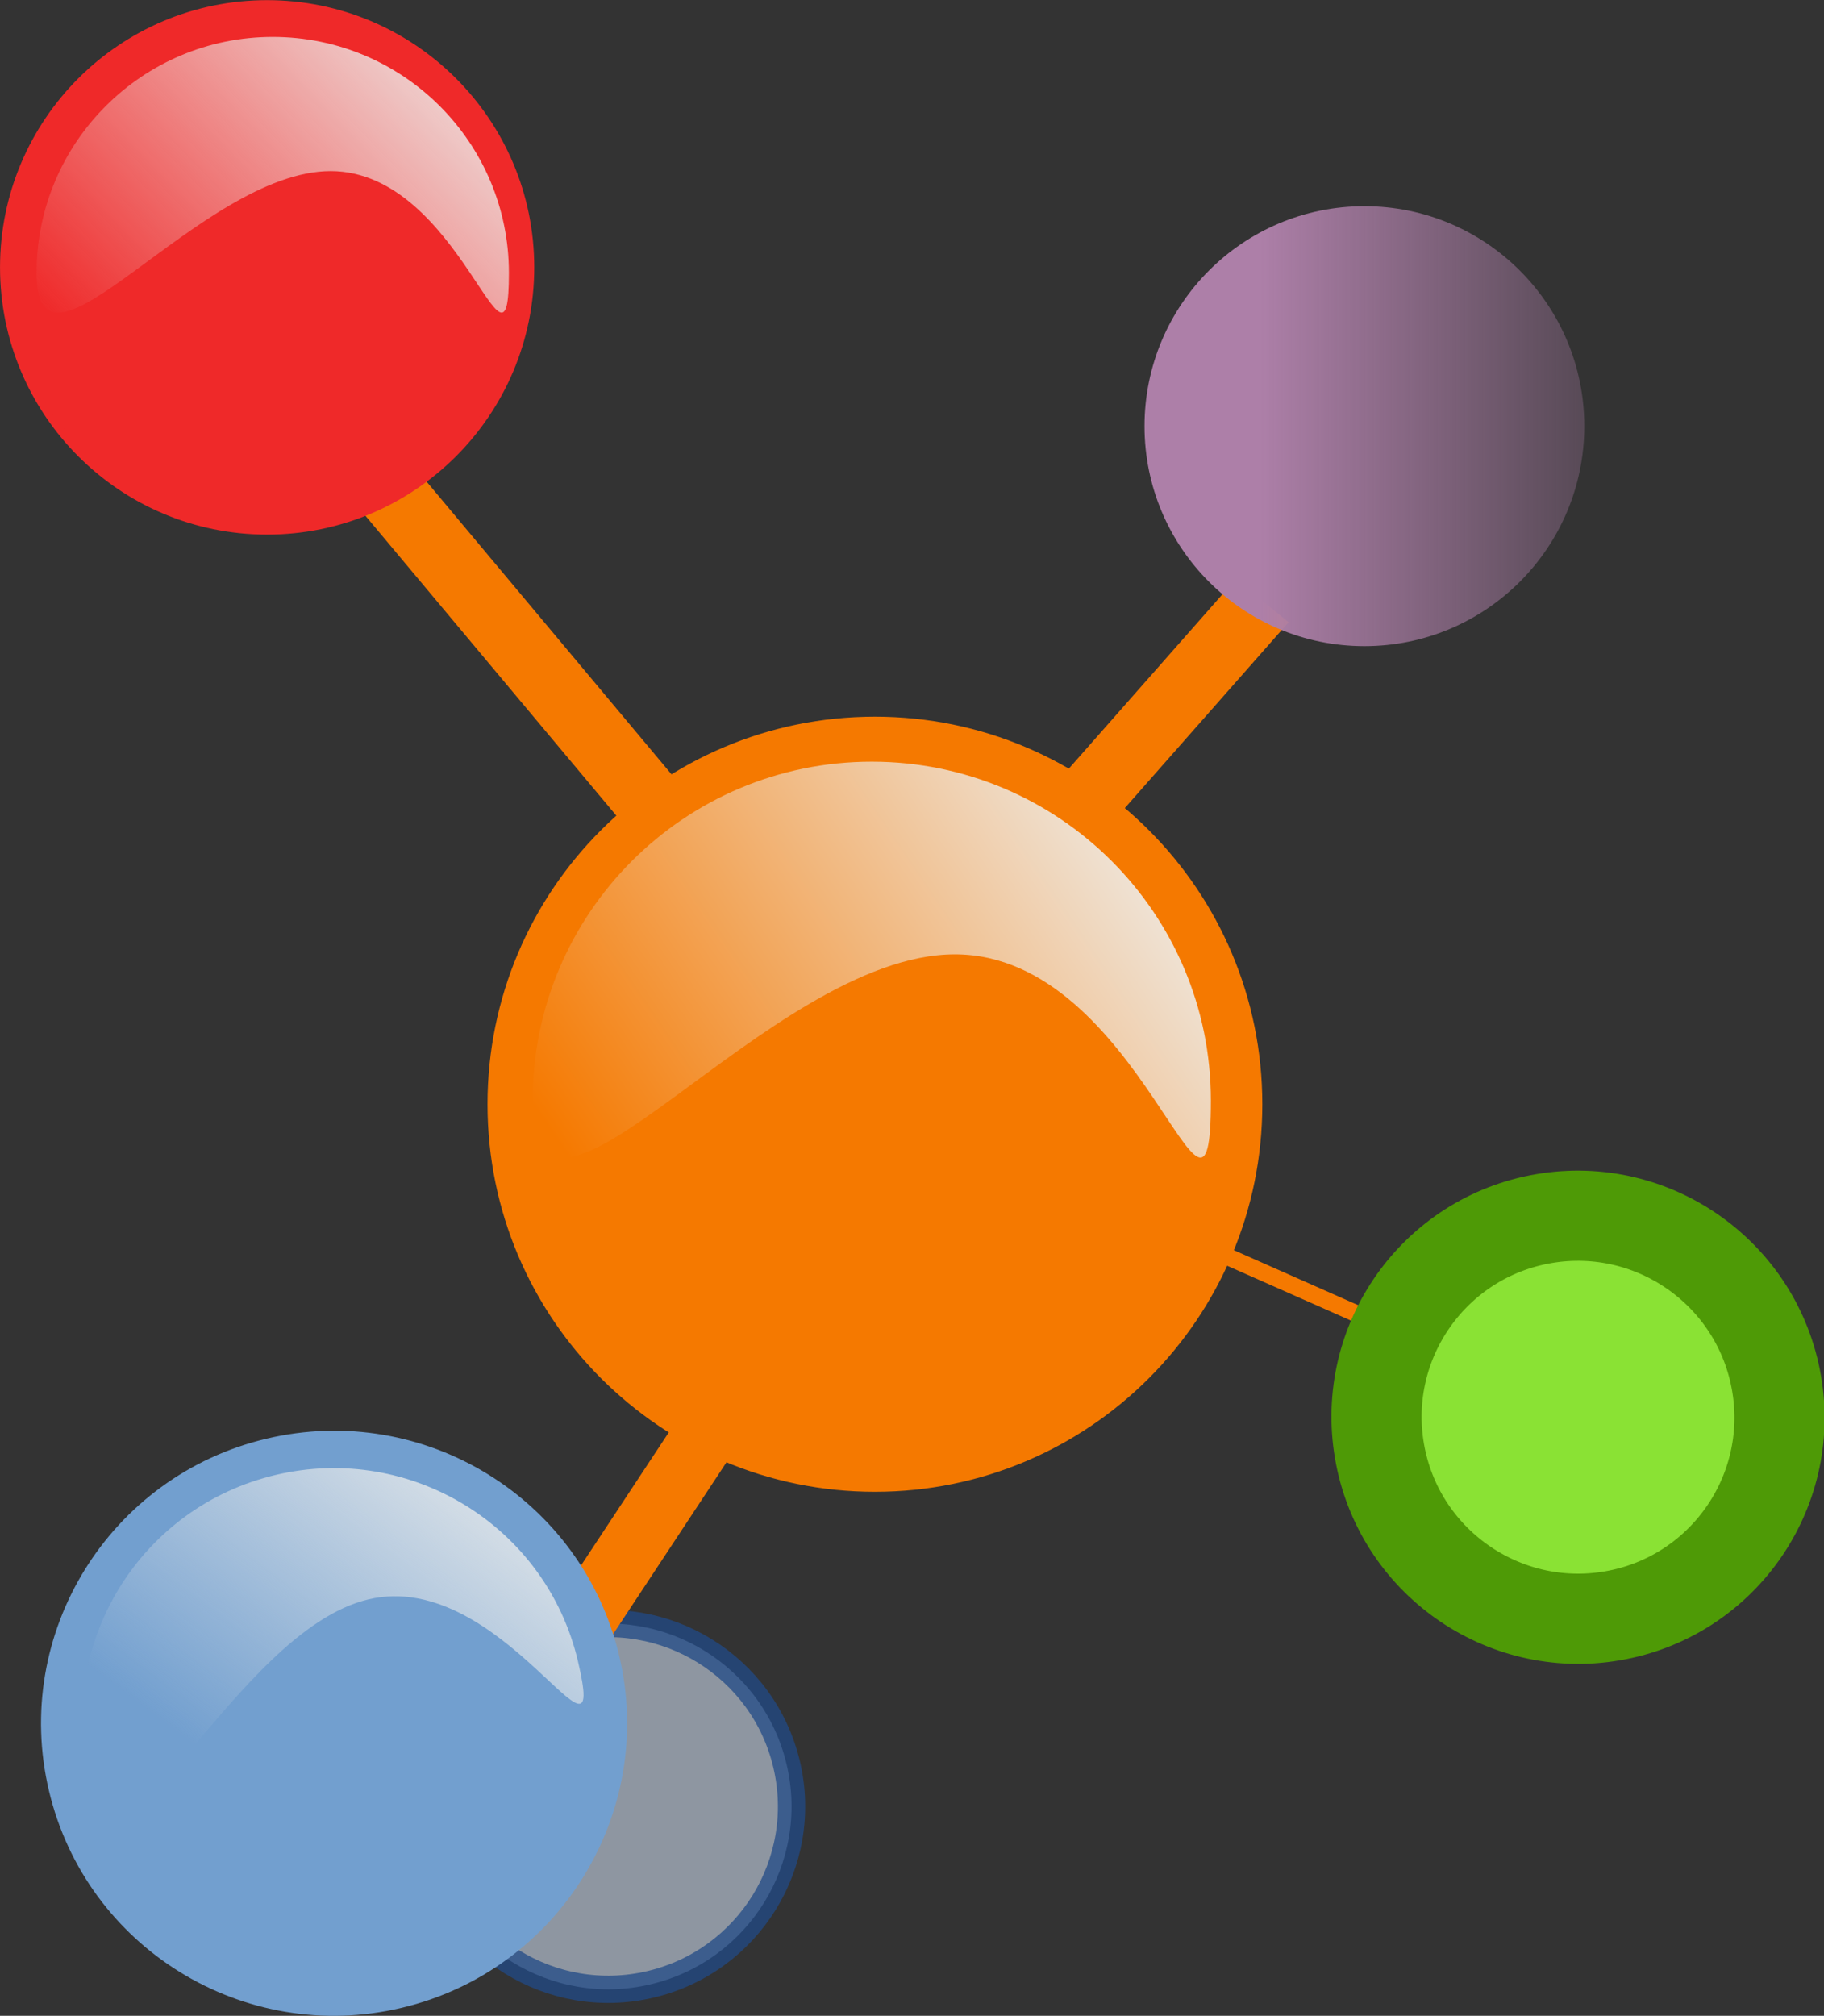 <svg xmlns="http://www.w3.org/2000/svg" viewBox="0 0 728.76 805.06"><rect x="0" y="0" width="728.76" height="805.06" fill="#333333" stroke="none"/><defs><linearGradient id="b" y2="322.36" gradientUnits="userSpaceOnUse" x2="148.57" gradientTransform="matrix(1.053 0 0 1.052 105.32 182.99)" y1="173.79" x1="367.43"><stop offset="0" stop-color="#eeeeec"/><stop offset="1" stop-color="#f57900"/></linearGradient><linearGradient id="c" y2="474.63" gradientUnits="userSpaceOnUse" x2="-67.143" gradientTransform="matrix(.885 -.209 .209 .883 66.354 300.03)" y1="345.81" x1="87.712"><stop offset="0" stop-color="#eeeeec"/><stop offset="1" stop-color="#eeeeec" stop-opacity="0"/></linearGradient><linearGradient id="d" y2="29.505" gradientUnits="userSpaceOnUse" x2="-77.143" gradientTransform="matrix(1.053 0 0 1.052 142.08 150.83)" y1="-109.29" x1="66.071"><stop offset="0" stop-color="#eeeeec"/><stop offset="1" stop-color="#eeeeec" stop-opacity="0"/></linearGradient><linearGradient id="a" y2="268.08" gradientUnits="userSpaceOnUse" x2="426.98" y1="268.08" x1="158.28"><stop offset="0" stop-color="#ad7fa8"/><stop offset="1" stop-color="#ad7fa8" stop-opacity="0"/></linearGradient></defs><g color="#000"><path d="M345.71 268.08c0 70.219-56.924 127.14-127.14 127.14-70.219 0-127.14-56.924-127.14-127.14 0-70.219 56.924-127.14 127.14-127.14 70.219 0 127.14 56.924 127.14 127.14z" transform="matrix(.56 -.132 .132 .559 85.305 600.435)" opacity=".748" stroke="#204a87" stroke-width="18.957" fill="#acb7c6"/><path transform="matrix(.642 .767 -.767 .641 -8.298 -21.085)" stroke="#f57900" stroke-width="26" fill="#f57900" d="M235.48 12.929h317.23v1.504H235.48z"/><path transform="matrix(.661 -.75 .773 .635 -8.298 -21.085)" stroke="#f57900" stroke-width="26.008" fill="#f57900" d="M-142.03 556.64h252.87v1.192h-252.87z"/><path transform="matrix(-.915 -.405 .411 -.911 -8.298 -21.085)" stroke="#f57900" stroke-width="6" fill="#f57900" d="M-730.86-276.9h165.54v.784h-165.54z"/><path transform="matrix(.551 -.835 .771 .637 -8.298 -21.085)" stroke="#f57900" stroke-width="25.073" fill="#f57900" d="M-374.35 572.33h184.02v.888h-184.02z"/><path d="M345.71 268.08c0 70.219-56.924 127.14-127.14 127.14-70.219 0-127.14-56.924-127.14-127.14 0-70.219 56.924-127.14 127.14-127.14 70.219 0 127.14 56.924 127.14 127.14z" transform="matrix(1.206 0 0 1.206 85.97 117.695)" stroke="#f57900" stroke-width="2.404" fill="#f57900"/><path d="M345.71 268.08c0 70.219-56.924 127.14-127.14 127.14-70.219 0-127.14-56.924-127.14-127.14 0-70.219 56.924-127.14 127.14-127.14 70.219 0 127.14 56.924 127.14 127.14z" transform="matrix(.691 0 0 .691 394.102 -15.041)" fill="url(#a)"/><path d="M345.71 268.08c0 70.219-56.924 127.14-127.14 127.14-70.219 0-127.14-56.924-127.14-127.14 0-70.219 56.924-127.14 127.14-127.14 70.219 0 127.14 56.924 127.14 127.14z" transform="matrix(.624 -.106 .107 .624 465.412 421.895)" stroke="#4e9a06" stroke-width="56.903" fill="#8ae234"/><path d="M345.71 268.08c0 70.219-56.924 127.14-127.14 127.14-70.219 0-127.14-56.924-127.14-127.14 0-70.219 56.924-127.14 127.14-127.14 70.219 0 127.14 56.924 127.14 127.14z" transform="matrix(.828 0 0 .828 -74.245 -115.192)" stroke="#ef2929" stroke-width="3.503" fill="#ef2929"/><path d="M345.71 268.08c0 70.219-56.924 127.14-127.14 127.14-70.219 0-127.14-56.924-127.14-127.14 0-70.219 56.924-127.14 127.14-127.14 70.219 0 127.14 56.924 127.14 127.14z" transform="matrix(.885 -.209 .209 .883 -115.988 497.195)" stroke="#729fcf" stroke-width="3.192" fill="#729fcf"/><path d="M492.09 460.6c0 74.735-27.453-58.373-102.28-58.373-74.829 0-168.7 133.11-168.7 58.373 0-74.735 60.661-135.32 135.49-135.32s135.49 60.584 135.49 135.32z" fill="url(#b)" transform="translate(-8.298 -21.085)"/><path d="M239.18 684.4c12.709 53.768-29.719-37.321-83.666-24.576s-98.985 124.5-111.69 70.729c-12.709-53.768 20.72-107.69 74.668-120.43 53.947-12.745 107.98 20.512 120.69 74.28z" fill="url(#c)" transform="translate(-8.298 -21.085)"/><path d="M211.63 130.07c0 52.048-19.119-40.653-71.233-40.653s-117.49 92.701-117.49 40.653 42.247-94.242 94.36-94.242c52.114 0 94.36 42.193 94.36 94.242z" fill="url(#d)" transform="translate(-8.298 -21.085)"/></g></svg>